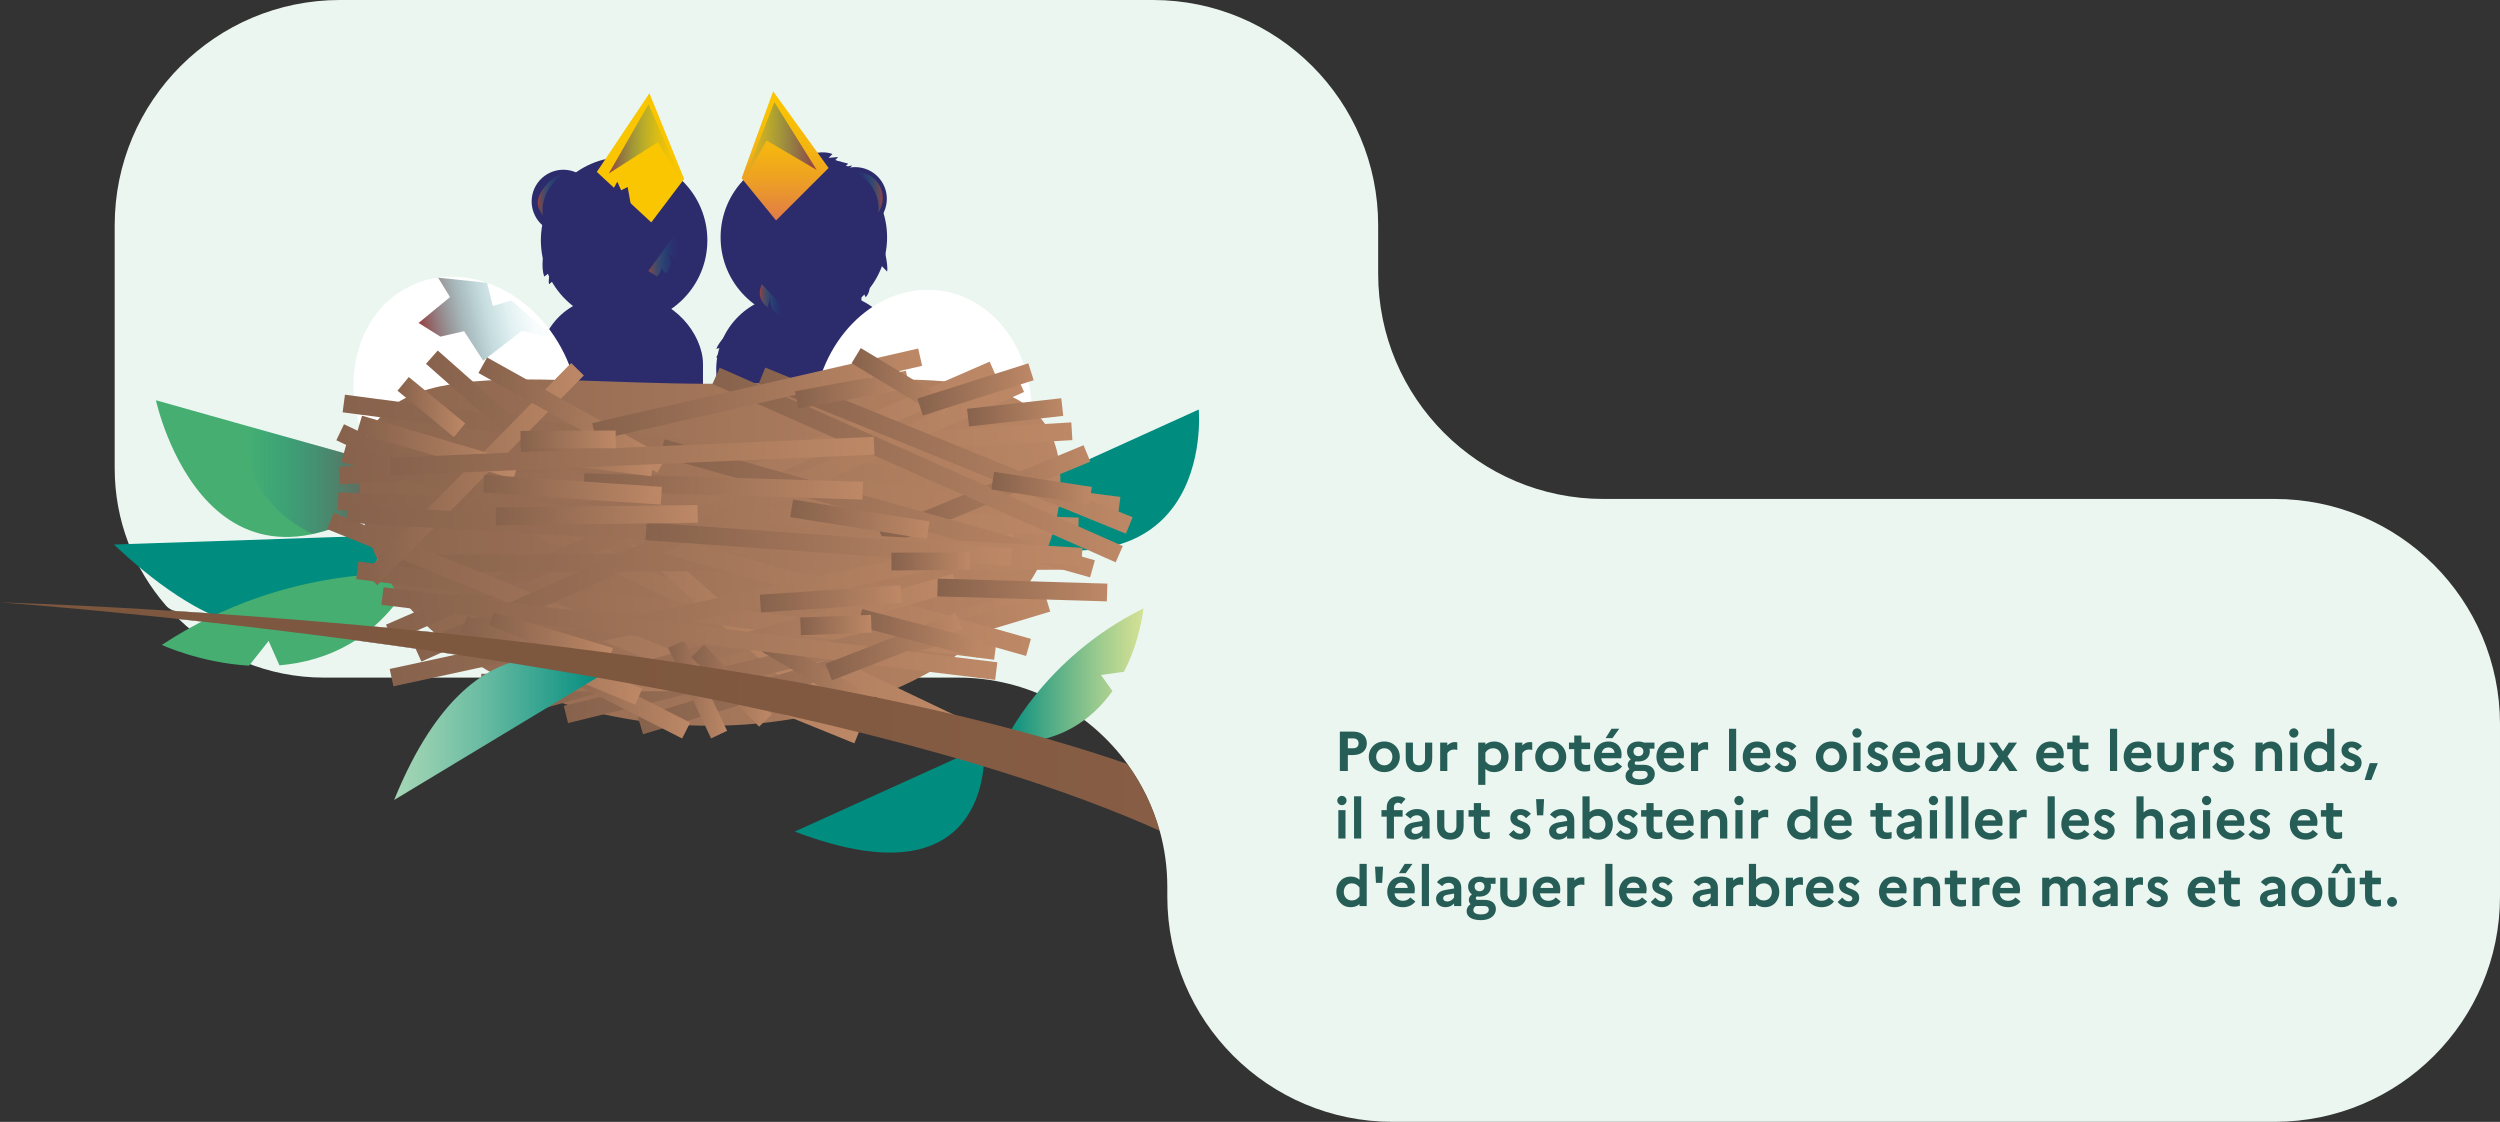 <?xml version="1.0" encoding="UTF-8"?>
<svg id="c" data-name="Calque 2" xmlns="http://www.w3.org/2000/svg" xmlns:xlink="http://www.w3.org/1999/xlink" viewBox="0 0 1553.256 697">
  <rect x="0" y="0" width="1553.256" height="697" fill="#333333" stroke="none"/>
  <defs>
    <linearGradient id="d" data-name="Dégradé sans nom 149" x1="525.221" y1="148.752" x2="569.243" y2="148.752" gradientTransform="translate(-141.495 -78.537) rotate(1.761)" gradientUnits="userSpaceOnUse">
      <stop offset="0" stop-color="#973e40"/>
      <stop offset=".148" stop-color="#705256" stop-opacity=".748"/>
      <stop offset=".333" stop-color="#48686e" stop-opacity=".481"/>
      <stop offset=".514" stop-color="#287981" stop-opacity=".271"/>
      <stop offset=".688" stop-color="#12868f" stop-opacity=".121"/>
      <stop offset=".854" stop-color="#048d97" stop-opacity=".031"/>
      <stop offset="1" stop-color="#00909a" stop-opacity="0"/>
    </linearGradient>
    <linearGradient id="e" data-name="Dégradé sans nom 149" x1="334.043" y1="121.116" x2="351.186" y2="121.116" gradientTransform="matrix(1,0,0,1,0,0)" xlink:href="#d"/>
    <linearGradient id="f" data-name="Dégradé sans nom 362" x1="487.783" y1="136.953" x2="487.783" y2="56.722" gradientUnits="userSpaceOnUse">
      <stop offset="0" stop-color="#e17a4a"/>
      <stop offset=".063" stop-color="#e38241"/>
      <stop offset=".302" stop-color="#ed9f25"/>
      <stop offset=".54" stop-color="#f4b411"/>
      <stop offset=".774" stop-color="#f8c005"/>
      <stop offset="1" stop-color="#fac501"/>
    </linearGradient>
    <linearGradient id="g" data-name="Dégradé sans nom 361" x1="5059.696" y1="-74.673" x2="5103.719" y2="-74.673" gradientTransform="translate(5559.163 -182.699) rotate(176.132) scale(1 -1)" gradientUnits="userSpaceOnUse">
      <stop offset="0" stop-color="#973e40"/>
      <stop offset=".163" stop-color="#7a4d51" stop-opacity=".809"/>
      <stop offset=".561" stop-color="#387178" stop-opacity=".375"/>
      <stop offset=".851" stop-color="#0f8790" stop-opacity=".104"/>
      <stop offset="1" stop-color="#00909a" stop-opacity="0"/>
    </linearGradient>
    <linearGradient id="h" data-name="Dégradé sans nom 149" x1="4877.051" y1="38.86" x2="4893.91" y2="38.86" gradientTransform="translate(5420.652 -99.011) rotate(177.892) scale(1 -1)" xlink:href="#d"/>
    <linearGradient id="i" data-name="Dégradé sans nom 149" x1="-737.659" y1="-404.586" x2="-656.737" y2="-404.586" gradientTransform="translate(1070.158 434.005) rotate(-12.885)" xlink:href="#d"/>
    <linearGradient id="j" data-name="Dégradé sans nom 355" x1="153.165" y1="298.196" x2="261.467" y2="298.196" gradientUnits="userSpaceOnUse">
      <stop offset="0" stop-color="#00909a" stop-opacity="0"/>
      <stop offset=".168" stop-color="#1d7f88" stop-opacity=".197"/>
      <stop offset=".564" stop-color="#5e5c61" stop-opacity=".628"/>
      <stop offset=".852" stop-color="#874649" stop-opacity=".897"/>
      <stop offset="1" stop-color="#973e40"/>
    </linearGradient>
    <linearGradient id="k" data-name="Dégradé sans nom 901" x1="185.773" y1="343.332" x2="693.715" y2="343.332" gradientUnits="userSpaceOnUse">
      <stop offset="0" stop-color="#87624c"/>
      <stop offset="1" stop-color="#bd8866"/>
    </linearGradient>
    <linearGradient id="l" data-name="Dégradé sans nom 901" x1="212.87" y1="282.467" x2="696.106" y2="282.467" gradientTransform="translate(675.116 -205.048) rotate(82.488)" xlink:href="#k"/>
    <linearGradient id="m" data-name="Dégradé sans nom 901" x1="210.694" y1="281.708" x2="666.269" y2="281.708" gradientTransform="translate(17.826 -25.984) rotate(3.465)" xlink:href="#k"/>
    <linearGradient id="n" data-name="Dégradé sans nom 901" x1="208.969" y1="359.731" x2="596.611" y2="359.731" gradientTransform="translate(554.39 -158.597) rotate(64.535)" xlink:href="#k"/>
    <linearGradient id="o" data-name="Dégradé sans nom 901" x1="264.668" y1="329.452" x2="515.24" y2="329.452" gradientTransform="translate(378.468 -180.911) rotate(48.518)" xlink:href="#k"/>
    <linearGradient id="p" data-name="Dégradé sans nom 901" x1="239.82" y1="311.45" x2="619.299" y2="311.45" gradientTransform="translate(160.169 -145.661) rotate(23.544)" xlink:href="#k"/>
    <linearGradient id="q" data-name="Dégradé sans nom 901" x1="235.794" y1="349.315" x2="671.282" y2="349.315" gradientTransform="translate(1.482 -1.916) rotate(.242)" xlink:href="#k"/>
    <linearGradient id="r" data-name="Dégradé sans nom 901" x1="221.293" y1="379.388" x2="619.039" y2="379.388" gradientTransform="translate(743.878 -85.031) rotate(82.797)" xlink:href="#k"/>
    <linearGradient id="s" data-name="Dégradé sans nom 901" x1="203.316" y1="390.19" x2="534.953" y2="390.19" gradientTransform="translate(591.674 -98.67) rotate(67.888)" xlink:href="#k"/>
    <linearGradient id="t" data-name="Dégradé sans nom 901" x1="350.293" y1="407.88" x2="647.833" y2="407.88" gradientTransform="translate(110.99 -106.736) rotate(13.721)" xlink:href="#k"/>
    <linearGradient id="u" data-name="Dégradé sans nom 901" x1="396.347" y1="412.799" x2="652.498" y2="412.799" gradientTransform="translate(141.347 -133.713) rotate(16.764)" xlink:href="#k"/>
    <linearGradient id="v" data-name="Dégradé sans nom 901" x1="209.901" y1="319.277" x2="670.194" y2="319.277" gradientTransform="translate(744.171 -131.376) rotate(88.051)" xlink:href="#k"/>
    <linearGradient id="w" data-name="Dégradé sans nom 901" x1="212.088" y1="341.976" x2="640.514" y2="341.976" gradientTransform="translate(639.113 -161.404) rotate(74.181)" xlink:href="#k"/>
    <linearGradient id="x" data-name="Dégradé sans nom 901" x1="242.107" y1="379.075" x2="631.725" y2="379.075" gradientTransform="translate(90.142 -83.895) rotate(12.221)" xlink:href="#k"/>
    <linearGradient id="y" data-name="Dégradé sans nom 901" x1="321.606" y1="400.209" x2="595.119" y2="400.209" gradientTransform="translate(126.562 -109.862) rotate(15.831)" xlink:href="#k"/>
    <linearGradient id="z" data-name="Dégradé sans nom 901" x1="226.509" y1="294.577" x2="362.732" y2="294.577" gradientTransform="translate(297.722 -122.037) rotate(45.431)" xlink:href="#k"/>
    <linearGradient id="aa" data-name="Dégradé sans nom 901" x1="257.303" y1="322.251" x2="636.254" y2="322.251" gradientTransform="translate(170.535 -154.347) rotate(24.101)" xlink:href="#k"/>
    <linearGradient id="ab" data-name="Dégradé sans nom 901" x1="546.108" y1="308.006" x2="677.437" y2="308.006" gradientTransform="translate(164.258 -210.515) rotate(22.48)" xlink:href="#k"/>
    <linearGradient id="ac" data-name="Dégradé sans nom 901" x1="471.309" y1="279.985" x2="703.694" y2="279.985" gradientTransform="translate(625.118 -369.734) rotate(67.832)" xlink:href="#k"/>
    <linearGradient id="ad" data-name="Dégradé sans nom 901" x1="442.667" y1="288.908" x2="697.618" y2="288.908" gradientTransform="translate(603.65 -349.377) rotate(66.132)" xlink:href="#k"/>
    <linearGradient id="ae" data-name="Dégradé sans nom 901" x1="409.907" y1="315.834" x2="680.25" y2="315.834" gradientTransform="translate(701.654 -294.368) rotate(74.302)" xlink:href="#k"/>
    <linearGradient id="af" data-name="Dégradé sans nom 901" x1="298.992" y1="424.003" x2="454.499" y2="424.003" gradientTransform="translate(.875 -.776) rotate(.118)" xlink:href="#k"/>
    <linearGradient id="ag" data-name="Dégradé sans nom 901" x1="345.566" y1="434.021" x2="428.801" y2="434.021" gradientTransform="translate(598.683 -107.784) rotate(63.059)" xlink:href="#k"/>
    <linearGradient id="ah" data-name="Dégradé sans nom 901" x1="415.181" y1="428.308" x2="451.764" y2="428.308" gradientTransform="translate(225 -144.305) rotate(25.338)" xlink:href="#k"/>
    <linearGradient id="ai" data-name="Dégradé sans nom 901" x1="429.522" y1="426.038" x2="479.532" y2="426.038" gradientTransform="translate(426.373 -196.305) rotate(44.263)" xlink:href="#k"/>
    <linearGradient id="aj" data-name="Dégradé sans nom 901" x1="473.413" y1="420.167" x2="546.941" y2="420.167" gradientTransform="translate(613.996 -232.552) rotate(59.564)" xlink:href="#k"/>
    <linearGradient id="ak" data-name="Dégradé sans nom 901" x1="236.97" y1="393.634" x2="619.644" y2="393.634" gradientTransform="translate(767.02 -79.301) rotate(83.026)" xlink:href="#k"/>
    <linearGradient id="al" data-name="Dégradé sans nom 901" x1="246.974" y1="252.904" x2="289.042" y2="252.904" gradientTransform="translate(293.312 -114.722) rotate(50.598)" xlink:href="#k"/>
    <linearGradient id="am" data-name="Dégradé sans nom 901" x1="297.256" y1="257.913" x2="413.774" y2="257.913" gradientTransform="translate(407.591 -178.204) rotate(60.85)" xlink:href="#k"/>
    <linearGradient id="an" data-name="Dégradé sans nom 901" x1="367.904" y1="245.077" x2="572.929" y2="245.077" gradientTransform="translate(66.491 -98.723) rotate(12.884)" xlink:href="#k"/>
    <linearGradient id="ao" data-name="Dégradé sans nom 901" x1="493.988" y1="242.14" x2="564.875" y2="242.14" gradientTransform="translate(52.937 -92.348) rotate(10.491)" xlink:href="#k"/>
    <linearGradient id="ap" data-name="Dégradé sans nom 901" x1="529.086" y1="237.876" x2="590.828" y2="237.876" gradientTransform="translate(474.357 -364.461) rotate(58.895)" xlink:href="#k"/>
    <linearGradient id="aq" data-name="Dégradé sans nom 901" x1="570.026" y1="241.946" x2="642.248" y2="241.946" gradientTransform="translate(101.881 -172.379) rotate(17.649)" xlink:href="#k"/>
    <linearGradient id="ar" data-name="Dégradé sans nom 901" x1="600.825" y1="256.191" x2="660.602" y2="256.191" gradientTransform="translate(32.515 -68.758) rotate(6.405)" xlink:href="#k"/>
    <linearGradient id="as" data-name="Dégradé sans nom 901" x1="615.939" y1="303.31" x2="678.363" y2="303.31" gradientTransform="translate(847.991 -382.594) rotate(81.209)" xlink:href="#k"/>
    <linearGradient id="at" data-name="Dégradé sans nom 901" x1="215.716" y1="332.583" x2="672.517" y2="332.583" gradientTransform="translate(750.27 -130.15) rotate(86.661)" xlink:href="#k"/>
    <linearGradient id="au" data-name="Dégradé sans nom 901" x1="221.795" y1="277.95" x2="322.172" y2="277.95" gradientTransform="translate(461.246 -61.772) rotate(73.501)" xlink:href="#k"/>
    <linearGradient id="av" data-name="Dégradé sans nom 901" x1="362.703" y1="302.214" x2="536.176" y2="302.214" gradientTransform="translate(737.702 -156.299) rotate(88.239)" xlink:href="#k"/>
    <linearGradient id="aw" data-name="Dégradé sans nom 901" x1="401.017" y1="338.147" x2="628.756" y2="338.147" gradientTransform="translate(815.726 -199.391) rotate(85.94)" xlink:href="#k"/>
    <linearGradient id="ax" data-name="Dégradé sans nom 901" x1="490.989" y1="322.642" x2="577.581" y2="322.642" gradientTransform="translate(768.172 -256.024) rotate(80.881)" xlink:href="#k"/>
    <linearGradient id="ay" data-name="Dégradé sans nom 901" x1="308.014" y1="320.06" x2="433.542" y2="320.06" gradientTransform="translate(4.022 -4.601) rotate(.715)" xlink:href="#k"/>
    <linearGradient id="az" data-name="Dégradé sans nom 901" x1="300.195" y1="304.25" x2="411.244" y2="304.25" gradientTransform="translate(635.089 -71.325) rotate(86.103)" xlink:href="#k"/>
    <linearGradient id="ba" data-name="Dégradé sans nom 901" x1="323.035" y1="285.229" x2="406.154" y2="285.229" gradientTransform="translate(601.086 -112.711) rotate(82.686)" xlink:href="#k"/>
    <linearGradient id="bb" data-name="Dégradé sans nom 901" x1="242.386" y1="283.438" x2="543.338" y2="283.438" gradientTransform="translate(12.606 -16.701) rotate(2.475)" xlink:href="#k"/>
    <linearGradient id="bc" data-name="Dégradé sans nom 901" x1="323.398" y1="273.116" x2="382.55" y2="273.116" gradientTransform="translate(1.278 -1.644) rotate(.267)" xlink:href="#k"/>
    <linearGradient id="bd" data-name="Dégradé sans nom 901" x1="303.498" y1="396.756" x2="380.739" y2="396.756" gradientTransform="translate(623.701 -45.027) rotate(73.283)" xlink:href="#k"/>
    <linearGradient id="be" data-name="Dégradé sans nom 901" x1="286.247" y1="410.333" x2="399.009" y2="410.333" gradientTransform="translate(590.516 -63.29) rotate(67.489)" xlink:href="#k"/>
    <linearGradient id="bf" data-name="Dégradé sans nom 901" x1="512.879" y1="401.774" x2="597.812" y2="401.774" gradientTransform="translate(184.301 -174.557) rotate(21.342)" xlink:href="#k"/>
    <linearGradient id="bg" data-name="Dégradé sans nom 901" x1="532.892" y1="393.51" x2="610.346" y2="393.51" gradientTransform="translate(808.112 -258.924) rotate(75.38)" xlink:href="#k"/>
    <linearGradient id="bh" data-name="Dégradé sans nom 901" x1="582.322" y1="366.564" x2="688.014" y2="366.564" gradientTransform="translate(982.856 -279.13) rotate(88.311)" xlink:href="#k"/>
    <linearGradient id="bi" data-name="Dégradé sans nom 901" x1="553.828" y1="348.787" x2="602.721" y2="348.787" gradientTransform="translate(1.519 -2.507) rotate(.249)" xlink:href="#k"/>
    <linearGradient id="bj" data-name="Dégradé sans nom 901" x1="472.076" y1="372.031" x2="560.332" y2="372.031" gradientTransform="translate(26.465 -34.207) rotate(3.895)" xlink:href="#k"/>
    <linearGradient id="bk" data-name="Dégradé sans nom 901" x1="497.171" y1="388.338" x2="541.531" y2="388.338" gradientTransform="translate(14.591 -18.786) rotate(2.102)" xlink:href="#k"/>
    <linearGradient id="bl" data-name="Dégradé sans nom 149" x1="402.79" y1="159.643" x2="421.451" y2="159.643" gradientTransform="matrix(1,0,0,1,0,0)" xlink:href="#d"/>
    <linearGradient id="bm" data-name="Dégradé sans nom 149" x1="472.02" y1="186.905" x2="486.133" y2="186.905" gradientTransform="matrix(1,0,0,1,0,0)" xlink:href="#d"/>
    <linearGradient id="bn" data-name="Dégradé sans nom 27" x1="623.71" y1="419.939" x2="710.43" y2="419.939" gradientUnits="userSpaceOnUse">
      <stop offset="0" stop-color="#008c7f"/>
      <stop offset=".368" stop-color="#58af87"/>
      <stop offset=".67" stop-color="#9aca8e"/>
      <stop offset=".888" stop-color="#c3da92"/>
      <stop offset="1" stop-color="#d3e194"/>
    </linearGradient>
    <linearGradient id="bo" data-name="Dégradé sans nom 29" x1="373.841" y1="452.802" x2="244.893" y2="452.802" gradientUnits="userSpaceOnUse">
      <stop offset="0" stop-color="#008c7f"/>
      <stop offset=".228" stop-color="#2b9f8d"/>
      <stop offset=".595" stop-color="#6cbda3"/>
      <stop offset=".862" stop-color="#95cfb0"/>
      <stop offset="1" stop-color="#a5d7b6"/>
    </linearGradient>
    <linearGradient id="bp" data-name="Dégradé sans nom 34" x1="-206.336" y1="445.203" x2="1309.789" y2="445.203" gradientUnits="userSpaceOnUse">
      <stop offset="0" stop-color="#7c563e"/>
      <stop offset=".388" stop-color="#7e573f"/>
      <stop offset=".59" stop-color="#865d44"/>
      <stop offset=".75" stop-color="#93684c"/>
      <stop offset=".886" stop-color="#a67658"/>
      <stop offset="1" stop-color="#bd8866"/>
    </linearGradient>
  </defs>
  <g>
    <g>
      <path d="m641.742,456.501c16.158,4.483,32.251,9.335,48.255,14.624,3.505,1.164,7.005,2.353,10.502,3.56-23.629-32.529-61.962-53.684-105.242-53.684h-116.139c38.137,6.579,76.159,14.122,113.98,23.047,16.26,3.871,32.481,7.997,48.645,12.454Z" fill="none"/>
      <path d="m111.058,384.609c23.377,22.53,55.167,36.391,90.198,36.391h169.909c-57.553-10.166-115.444-18.768-173.502-26.212-28.825-3.693-57.698-7.071-86.605-10.179Z" fill="#ecf6f0"/>
      <path d="m784.256,510.278c-27.213-14.466-55.34-25.784-83.758-35.593,8.978,12.359,15.832,26.358,20.026,41.467,16.182,7.28,31.929,15.218,46.936,24.058l16.795-29.932Z" fill="#ecf6f0"/>
      <path d="m1413.256,310h-417c-77.32,0-140-62.68-140-140v-30C856.256,62.68,793.576,0,716.256,0H211.256C133.936,0,71.256,62.68,71.256,140v151c0,32.645,12.039,62.474,31.912,85.304,1.756,2.017,4.247,3.245,6.916,3.415,29.51,1.879,59.007,4.045,88.485,6.536,66.113,5.591,132.146,12.671,197.98,21.882,27.284,3.842,54.539,8.038,81.737,12.719.553.095,1.113.143,1.675.143h115.296c43.28,0,81.614,21.156,105.242,53.684,8.978,12.359,15.832,26.358,20.026,41.467,3.079,11.091,4.731,22.776,4.731,34.848v6c0,77.32,62.68,140,140,140h548c77.32,0,140-62.68,140-140v-107c0-77.32-62.68-140-140-140Z" fill="#ebf6f0"/>
      <path d="m396.549,408.137c-65.835-9.211-131.867-16.291-197.98-21.882-30.835-2.605-61.691-4.856-92.561-6.794,1.637,1.761,3.319,3.479,5.05,5.147,28.907,3.108,57.78,6.486,86.605,10.179,58.058,7.444,115.949,16.046,173.502,26.212h107.952c-27.474-4.739-55.006-8.981-82.568-12.863Z" fill="#ecf6f0"/>
    </g>
    <path d="m70.76,338.308l170.286-5.725s-39.954,128.768-170.286,5.725Z" fill="#008c7f"/>
    <path d="m589.632,324.835l155.158-70.399s12.317,134.26-155.158,70.399Z" fill="#008c7f"/>
    <path d="m100.548,400.685s23.733,11.103,54.18,12.892l12.162-15.346,6.723,15.138c29.604-2.502,61.971-16.142,84.194-56.453,0,0-78.63-8.07-157.259,43.768Z" fill="#46ae71"/>
    <path d="m503.868,95.725s7.627-2.428,13.347,0l-2.414,2.335,5.955-.477-1.868,1.932,8.133,2.179-2.452,2.137,4.861-1.047-3.499,4.066-22.064-11.125Z" fill="#2c2c6d"/>
    <g>
      <rect x="335.084" y="184.715" width="101.686" height="235.453" rx="41.478" ry="41.478" fill="#2c2c6d"/>
      <circle cx="387.759" cy="149.306" r="51.723" fill="#2c2c6d"/>
      <polygon points="370.811 106.802 403.486 57.938 425.047 111.18 404.628 138.181 370.811 106.802" fill="#fac501"/>
      <path d="m402.959,64.742l-24.713,43.035,30.458-19.468s13.498,22.312,13.521,21.566-19.266-45.133-19.266-45.133Z" fill="url(#d)"/>
      <path d="m361.541,132.965c-5.438,9.419-11.964,14.685-21.383,9.247-9.419-5.438-12.646-17.482-7.208-26.901,5.438-9.419,17.482-12.646,26.901-7.208,9.419,5.438,7.128,15.443,1.69,24.862Z" fill="#2c2c6d"/>
      <path d="m340.527,118.169c2.691-4.661,6.536-8.085,10.658-9.966-5.823-.208-12.034,5.924-15.151,11.321-3.318,5.747-2.251,9.469,1.42,14.509-.902-4.904.047-10.625,3.072-15.865Z" fill="url(#e)"/>
    </g>
    <g>
      <rect x="446.212" y="182.714" width="118.56" height="159.38" rx="46.38" ry="46.38" transform="translate(1020.292 506.041) rotate(177.892)" fill="#2c2c6d"/>
      <circle cx="499.428" cy="147.45" r="51.723" fill="#2c2c6d"/>
      <polygon points="514.802 104.351 480.352 56.722 460.764 110.721 482.161 136.953 514.802 104.351" fill="url(#f)"/>
      <path d="m481.129,63.502l26.279,42.097-31.154-18.335s-12.668,22.794-12.718,22.049,17.593-45.811,17.593-45.811Z" fill="url(#g)"/>
      <path d="m520.059,131.752c5.781,9.213,12.496,14.236,21.708,8.455s11.995-17.935,6.214-27.148c-5.781-9.213-17.935-11.995-27.148-6.214-9.213,5.781-6.555,15.695-.774,24.907Z" fill="#2c2c6d"/>
      <path d="m542.024,116.46c-2.861-4.559-6.829-7.839-11.018-9.567,5.811-.422,11.657,2.293,14.97,7.573,3.527,5.621,3.185,12.564-.299,17.735.721-4.934-.438-10.616-3.653-15.741Z" fill="url(#h)"/>
    </g>
    <ellipse cx="289.758" cy="249.301" rx="67.602" ry="79.614" transform="translate(-80.669 154.991) rotate(-26.424)" fill="#fff"/>
    <polygon points="272.191 172.505 279.581 184.59 260.066 200.648 273.604 209.146 288.348 205.773 300.211 224.091 324.228 205.536 345.321 210.453 317.752 186.728 306.203 190.094 302.589 175.704 272.191 172.505" fill="url(#i)"/>
    <path d="m261.467,295.057l-164.58-46.378s33.224,154.861,164.58,46.378" fill="#46ae71"/>
    <path d="m261.467,294.94l-107.331-30.245c-5.309,26.178,11.601,53.596,40.108,67.002,18.869-4.035,41.104-15.186,67.223-36.757Z" fill="url(#j)"/>
    <ellipse cx="572.992" cy="259.37" rx="79.614" ry="67.602" transform="translate(226.088 784.013) rotate(-80.881)" fill="#fff"/>
    <path d="m658.843,299.725c0,83.494-97.486,151.179-217.741,151.179s-217.741-67.685-217.741-151.179,97.486-61.289,217.741-61.289,217.741-22.205,217.741,61.289Z" fill="url(#k)"/>
    <rect x="448.973" y="39.484" width="11.031" height="485.965" transform="translate(115.03 696.128) rotate(-82.488)" fill="url(#l)"/>
    <rect x="210.611" y="276.191" width="455.741" height="11.033" transform="translate(-16.223 27.014) rotate(-3.465)" fill="url(#m)"/>
    <rect x="397.275" y="147.68" width="11.032" height="424.102" transform="translate(-95.176 568.72) rotate(-64.535)" fill="url(#n)"/>
    <rect x="384.438" y="167.095" width="11.032" height="324.715" transform="translate(-115.159 403.367) rotate(-48.518)" fill="url(#o)"/>
    <rect x="224.993" y="305.934" width="409.131" height="11.032" transform="translate(-88.65 197.515) rotate(-23.544)" fill="url(#p)"/>
    <rect x="235.815" y="343.799" width="435.445" height="11.032" transform="translate(-1.474 1.922) rotate(-.242)" fill="url(#q)"/>
    <rect x="414.65" y="179.631" width="11.033" height="399.515" transform="translate(-8.91 748.67) rotate(-82.797)" fill="url(#r)"/>
    <rect x="363.618" y="213.449" width="11.032" height="353.483" transform="translate(-131.307 585.296) rotate(-67.888)" fill="url(#s)"/>
    <rect x="347.269" y="402.364" width="303.587" height="11.032" transform="translate(-82.505 130.016) rotate(-13.721)" fill="url(#t)"/>
    <rect x="392.322" y="407.283" width="264.2" height="11.032" transform="translate(-96.774 168.798) rotate(-16.764)" fill="url(#u)"/>
    <rect x="434.532" y="89.186" width="11.031" height="460.184" transform="translate(105.986 748.209) rotate(-88.051)" fill="url(#v)"/>
    <rect x="420.786" y="120.893" width="11.031" height="442.166" transform="translate(-18.935 658.907) rotate(-74.181)" fill="url(#w)"/>
    <rect x="238.782" y="373.559" width="396.267" height="11.033" transform="translate(-70.341 101.075) rotate(-12.221)" fill="url(#x)"/>
    <rect x="317.778" y="394.693" width="281.168" height="11.031" transform="translate(-91.792 140.221) rotate(-15.831)" fill="url(#y)"/>
    <rect x="203.164" y="289.061" width="182.913" height="11.033" transform="translate(-121.993 297.74) rotate(-45.431)" fill="url(#z)"/>
    <rect x="241.677" y="316.735" width="410.202" height="11.032" transform="translate(-92.643 210.529) rotate(-24.101)" fill="url(#aa)"/>
    <rect x="542.991" y="302.49" width="137.563" height="11.032" transform="translate(-71.283 257.325) rotate(-22.48)" fill="url(#ab)"/>
    <rect x="581.986" y="156.767" width="11.032" height="246.438" transform="translate(106.538 718.419) rotate(-67.832)" fill="url(#ac)"/>
    <rect x="564.626" y="151.953" width="11.033" height="273.91" transform="translate(75.247 693.394) rotate(-66.132)" fill="url(#ad)"/>
    <rect x="539.563" y="176.976" width="11.032" height="277.716" transform="translate(93.546 755.129) rotate(-74.302)" fill="url(#ae)"/>
    <rect x="299.003" y="418.487" width="155.485" height="11.032" transform="translate(-.873 .778) rotate(-.118)" fill="url(#af)"/>
    <rect x="381.667" y="390.141" width="11.032" height="87.761" transform="translate(-175.156 582.545) rotate(-63.059)" fill="url(#ag)"/>
    <rect x="427.956" y="397.217" width="11.032" height="62.181" transform="translate(-141.598 226.713) rotate(-25.338)" fill="url(#ah)"/>
    <rect x="449.011" y="395.872" width="11.032" height="60.332" transform="translate(-168.334 438.17) rotate(-44.263)" fill="url(#ai)"/>
    <rect x="504.661" y="380.768" width="11.032" height="78.799" transform="translate(-110.534 647.189) rotate(-59.564)" fill="url(#aj)"/>
    <rect x="422.79" y="201.546" width="11.032" height="384.176" transform="translate(-14.422 770.974) rotate(-83.026)" fill="url(#ak)"/>
    <rect x="262.492" y="230.214" width="11.032" height="45.379" transform="translate(-97.534 299.466) rotate(-50.598)" fill="url(#al)"/>
    <rect x="349.999" y="194.282" width="11.032" height="127.262" transform="translate(-42.904 442.771) rotate(-60.85)" fill="url(#am)"/>
    <rect x="366.518" y="239.561" width="207.796" height="11.032" transform="translate(-42.804 111.064) rotate(-12.884)" fill="url(#an)"/>
    <rect x="494.407" y="236.624" width="70.05" height="11.032" transform="translate(-35.238 100.443) rotate(-10.491)" fill="url(#ao)"/>
    <rect x="554.441" y="205.149" width="11.033" height="65.453" transform="translate(67.006 594.438) rotate(-58.895)" fill="url(#ap)"/>
    <rect x="569.997" y="236.43" width="72.28" height="11.032" transform="translate(-44.824 195.154) rotate(-17.649)" fill="url(#aq)"/>
    <rect x="601.256" y="250.675" width="58.914" height="11.031" transform="translate(-24.642 71.956) rotate(-6.405)" fill="url(#ar)"/>
    <rect x="641.635" y="272.58" width="11.032" height="61.46" transform="translate(248.497 896.502) rotate(-81.209)" fill="url(#as)"/>
    <rect x="438.601" y="104.115" width="11.032" height="456.935" transform="translate(86.234 756.576) rotate(-86.661)" fill="url(#at)"/>
    <rect x="266.468" y="227.239" width="11.032" height="101.421" transform="translate(-71.765 459.797) rotate(-73.501)" fill="url(#au)"/>
    <rect x="443.923" y="215.607" width="11.032" height="173.215" transform="translate(133.559 742.156) rotate(-88.239)" fill="url(#av)"/>
    <rect x="509.371" y="224.382" width="11.031" height="227.529" transform="translate(141.13 827.797) rotate(-85.94)" fill="url(#aw)"/>
    <rect x="528.768" y="279.677" width="11.032" height="85.93" transform="translate(131.043 799.04) rotate(-80.881)" fill="url(#ax)"/>
    <rect x="308.078" y="314.543" width="125.399" height="11.033" transform="translate(-3.965 4.651) rotate(-.715)" fill="url(#ay)"/>
    <rect x="350.204" y="248.972" width="11.031" height="110.556" transform="translate(27.997 638.468) rotate(-86.103)" fill="url(#az)"/>
    <rect x="359.078" y="244.037" width="11.033" height="82.385" transform="translate(35.269 610.544) rotate(-82.686)" fill="url(#ba)"/>
    <rect x="242.484" y="277.921" width="300.756" height="11.033" transform="translate(-11.873 17.229) rotate(-2.475)" fill="url(#bb)"/>
    <rect x="323.424" y="267.6" width="59.101" height="11.032" transform="translate(-1.27 1.65) rotate(-.267)" fill="url(#bc)"/>
    <rect x="336.603" y="358.089" width="11.031" height="77.336" transform="translate(-136.277 610.294) rotate(-73.283)" fill="url(#bd)"/>
    <rect x="337.112" y="351.588" width="11.032" height="117.49" transform="translate(-167.619 569.753) rotate(-67.489)" fill="url(#be)"/>
    <rect x="511.907" y="396.258" width="86.877" height="11.032" transform="translate(-108.136 229.66) rotate(-21.342)" fill="url(#bf)"/>
    <rect x="566.103" y="354.926" width="11.032" height="77.168" transform="translate(46.573 847.3) rotate(-75.38)" fill="url(#bg)"/>
    <rect x="629.652" y="313.858" width="11.032" height="105.412" transform="translate(250.046 990.655) rotate(-88.311)" fill="url(#bh)"/>
    <rect x="553.851" y="343.271" width="48.846" height="11.032" transform="translate(-1.508 2.513) rotate(-.249)" fill="url(#bi)"/>
    <rect x="472.35" y="366.516" width="87.709" height="11.031" transform="translate(-24.08 35.925) rotate(-3.895)" fill="url(#bj)"/>
    <rect x="497.359" y="382.821" width="43.985" height="11.032" transform="translate(-13.893 19.308) rotate(-2.102)" fill="url(#bk)"/>
    <polygon points="379.881 119.525 383.535 112.885 385.927 118.2 389.954 116.205 392.862 132.201 379.881 119.525" fill="#2c2c6d"/>
    <path d="m358.452,192.833s-6.904,2.441-10.163,4.633h2.419l-3.586,2.59,5.665.598,5.665-7.82Z" fill="#2c2c6d"/>
    <path d="m338.156,155.127s-2.491,10.007,0,16.709l3.487-2.662s-1.195,5.678-.498,7.372l4.583-3.686-7.571-17.732Z" fill="#2c2c6d"/>
    <path d="m418.042,147.45s5.955,3.441,2.124,14.105l-6.39-4.692s6.825,4.692,0,13.224l-4.266-4.937s3.413,1.61-1.28,6.686l-5.44-3.455" fill="url(#bl)"/>
    <path d="m548.462,150.725s3.67,13.892,2.692,17.978l-6.075-6.265" fill="#2c2c6d"/>
    <path d="m539.734,176.545s2.036,3.371-1.816,8.17l-2.724-4.959v7.743s-4.016-1.48-4.187-2.783" fill="#2c2c6d"/>
    <path d="m463.536,199.175s-14.146,7.3-18.505,17.56l11.168-2.543s-9.534,3.541-11.168,7.899l4.408,1.634" fill="#2c2c6d"/>
    <path d="m473.36,176.545s-4.713,8.163,3.541,14.397l1.907-7.199s-2.199,8.849,6.664,13.52c0,0,1.488-4.59,0-7.587" fill="url(#bm)"/>
    <path d="m710.43,378.031s-1.81,19.27-12.063,39.33l-14.325,2.003,7.125,9.947c-12.671,17.917-33.47,33.427-67.458,32.496,0,0,24.283-53.096,86.72-83.775Z" fill="url(#bn)"/>
    <path d="m493.8,516.656l117.653-53.382s9.34,101.807-117.653,53.382Z" fill="#008c7f"/>
    <path d="m244.893,497.02l128.947-77.786s-75.785-53.09-128.947,77.786Z" fill="url(#bo)"/>
    <path d="m700.499,474.684c-3.497-1.207-6.997-2.395-10.502-3.56-16.004-5.29-32.096-10.141-48.255-14.624-16.164-4.457-32.385-8.583-48.645-12.454-37.821-8.925-75.843-16.468-113.98-23.047-27.474-4.739-55.006-8.981-82.568-12.863-65.835-9.211-131.867-16.291-197.98-21.882-30.835-2.605-61.691-4.856-92.561-6.794-2.225-.14-4.449-.291-6.673-.428-33.097-2.003-66.208-3.723-99.334-4.779,33.047,2.484,66.033,5.629,98.98,9.055,4.027.422,8.052.866,12.078,1.299,28.907,3.108,57.78,6.486,86.605,10.179,58.058,7.444,115.949,16.046,173.502,26.212,7.551,1.334,15.097,2.688,22.636,4.077,64.971,12.025,129.562,26.039,192.824,43.885,15.802,4.49,31.514,9.219,47.097,14.248,15.573,5.054,31.002,10.445,46.23,16.218,13.711,5.214,27.288,10.748,40.573,16.725-4.194-15.109-11.049-29.108-20.026-41.467Z" fill="url(#bp)"/>
  </g>
  <g>
    <path d="m832.459,454.532h8.08c5.387,0,8.675,2.763,8.675,7.311,0,4.512-3.288,7.274-8.675,7.274h-3.113v9.899h-4.967v-24.484Zm4.967,4.233v6.121h3.323c2.099,0,3.358-1.119,3.358-3.113,0-1.854-1.259-3.007-3.358-3.007h-3.323Z" fill="#265e57"/>
    <path d="m869.707,470.202c0,5.282-3.918,9.514-9.654,9.514s-9.654-4.232-9.654-9.514,3.917-9.514,9.654-9.514,9.654,4.233,9.654,9.514Zm-4.617,0c0-3.078-2.133-5.316-4.967-5.316-2.938,0-5.107,2.239-5.107,5.316s2.169,5.316,5.107,5.316c2.833,0,4.967-2.273,4.967-5.316Z" fill="#265e57"/>
    <path d="m885.373,461.387h4.477v9.793c0,5.282-3.078,8.535-8.255,8.535s-8.219-3.253-8.219-8.535v-9.793h4.477v10.004c0,2.553,1.329,4.127,3.777,4.127,2.413,0,3.742-1.574,3.742-4.127v-10.004Z" fill="#265e57"/>
    <path d="m894.779,461.387h4.442v1.749c1.154-1.189,2.658-2.099,4.652-2.099.595,0,1.119.106,1.539.245v4.652c-.56-.14-1.154-.245-1.959-.245-2.168,0-3.567,1.189-4.232,2.274v11.053h-4.442v-17.629Z" fill="#265e57"/>
    <path d="m918.419,461.387h4.442v1.26c1.399-1.26,3.183-1.959,5.491-1.959,5.596,0,8.954,4.373,8.954,9.514s-3.358,9.514-8.954,9.514c-2.308,0-4.093-.7-5.491-1.959v9.864h-4.442v-26.233Zm9.304,14.131c3.008,0,4.967-2.239,4.967-5.316s-1.959-5.316-4.967-5.316c-2.064,0-3.638.91-4.827,2.659l-.035-.035v5.387l.035-.035c1.189,1.749,2.763,2.658,4.827,2.658Z" fill="#265e57"/>
    <path d="m941.36,461.387h4.442v1.749c1.154-1.189,2.658-2.099,4.651-2.099.595,0,1.12.106,1.539.245v4.652c-.56-.14-1.154-.245-1.959-.245-2.168,0-3.567,1.189-4.232,2.274v11.053h-4.442v-17.629Z" fill="#265e57"/>
    <path d="m973.117,470.202c0,5.282-3.917,9.514-9.654,9.514s-9.653-4.232-9.653-9.514,3.917-9.514,9.653-9.514,9.654,4.233,9.654,9.514Zm-4.617,0c0-3.078-2.134-5.316-4.967-5.316-2.938,0-5.107,2.239-5.107,5.316s2.169,5.316,5.107,5.316c2.833,0,4.967-2.273,4.967-5.316Z" fill="#265e57"/>
    <path d="m978.08,465.445h-3.288v-4.058h3.288v-4.407h4.477v4.407h5.387v4.058h-5.387v7.135c0,1.959,1.049,2.729,2.798,2.729,1.224,0,2.028-.141,2.624-.385v3.882c-.875.385-1.924.56-3.394.56-4.407,0-6.506-2.484-6.506-6.786v-7.135Z" fill="#265e57"/>
    <path d="m1000.114,479.716c-6.261,0-9.793-4.373-9.793-9.514,0-5.212,3.288-9.514,9.059-9.514,4.897,0,8.115,3.288,8.115,7.906,0,.979-.14,1.923-.279,2.518h-12.348c.28,2.903,2.309,4.617,5.317,4.617,1.923,0,3.497-.839,4.442-2.099l3.182,2.519c-1.643,2.203-4.372,3.567-7.695,3.567Zm-4.967-11.963h7.94c-.07-1.748-1.364-3.357-3.708-3.357-2.168,0-3.638,1.049-4.232,3.357Zm2.413-9.163l3.638-5.807h4.827l-4.198,5.807h-4.267Z" fill="#265e57"/>
    <path d="m1012.388,477.827c-.7-.735-1.085-1.679-1.085-2.588,0-1.399.594-2.518,1.924-3.498-1.539-1.154-2.379-2.903-2.379-4.862,0-3.428,2.659-6.191,7.065-6.191,1.364,0,2.554.245,3.568.7h6.435v3.777h-3.113c.175.56.245,1.12.245,1.714,0,3.463-2.588,6.261-7.136,6.261-.594,0-1.154-.035-1.679-.14-.385.35-.594.735-.594,1.119,0,.7.384,1.049,1.189,1.049h4.442c4.442,0,6.855,2.379,6.855,5.666,0,4.023-3.532,6.926-9.234,6.926-5.632,0-8.954-1.958-8.954-5.666,0-1.749.875-3.148,2.449-4.267Zm6.47,6.366c3.218,0,4.862-1.189,4.862-2.938,0-1.329-.805-2.274-2.938-2.274h-5.037c-1.049.595-1.609,1.364-1.609,2.484,0,1.679,1.609,2.728,4.722,2.728Zm2.168-17.314c0-1.748-1.189-2.868-3.043-2.868-1.924,0-3.078,1.154-3.078,2.868,0,1.749,1.154,2.904,3.078,2.904,1.854,0,3.043-1.155,3.043-2.904Z" fill="#265e57"/>
    <path d="m1038.898,479.716c-6.261,0-9.793-4.373-9.793-9.514,0-5.212,3.288-9.514,9.059-9.514,4.897,0,8.115,3.288,8.115,7.906,0,.979-.14,1.923-.279,2.518h-12.348c.28,2.903,2.309,4.617,5.317,4.617,1.923,0,3.497-.839,4.442-2.099l3.182,2.519c-1.643,2.203-4.372,3.567-7.695,3.567Zm-4.967-11.963h7.94c-.07-1.748-1.364-3.357-3.708-3.357-2.168,0-3.638,1.049-4.232,3.357Z" fill="#265e57"/>
    <path d="m1050.612,461.387h4.442v1.749c1.154-1.189,2.658-2.099,4.652-2.099.594,0,1.119.106,1.539.245v4.652c-.56-.14-1.154-.245-1.959-.245-2.168,0-3.567,1.189-4.232,2.274v11.053h-4.442v-17.629Z" fill="#265e57"/>
    <path d="m1074.252,452.783h4.442v26.233h-4.442v-26.233Z" fill="#265e57"/>
    <path d="m1092.543,479.716c-6.261,0-9.793-4.373-9.793-9.514,0-5.212,3.288-9.514,9.059-9.514,4.897,0,8.115,3.288,8.115,7.906,0,.979-.14,1.923-.279,2.518h-12.348c.28,2.903,2.309,4.617,5.317,4.617,1.923,0,3.497-.839,4.442-2.099l3.182,2.519c-1.643,2.203-4.372,3.567-7.695,3.567Zm-4.967-11.963h7.94c-.07-1.748-1.364-3.357-3.708-3.357-2.168,0-3.638,1.049-4.232,3.357Z" fill="#265e57"/>
    <path d="m1105.411,473.735c1.085,1.364,2.379,2.343,4.058,2.343,1.399,0,2.168-.769,2.168-1.818,0-3.079-8.219-1.784-8.219-8.15,0-3.113,2.624-5.422,6.261-5.422,2.728,0,5.177,1.295,6.47,3.009l-2.973,2.659c-.909-1.155-2.064-2.029-3.463-2.029-1.329,0-2.028.63-2.028,1.609,0,3.009,8.22,1.784,8.22,8.044-.07,3.708-3.044,5.737-6.367,5.737-3.147,0-5.386-1.26-7.064-3.253l2.937-2.728Z" fill="#265e57"/>
    <path d="m1147.484,470.202c0,5.282-3.917,9.514-9.654,9.514s-9.654-4.232-9.654-9.514,3.917-9.514,9.654-9.514,9.654,4.233,9.654,9.514Zm-4.617,0c0-3.078-2.134-5.316-4.968-5.316-2.938,0-5.106,2.239-5.106,5.316s2.168,5.316,5.106,5.316c2.834,0,4.968-2.273,4.968-5.316Z" fill="#265e57"/>
    <path d="m1150.872,455.407c0-1.574,1.33-2.903,2.904-2.903s2.868,1.329,2.868,2.903-1.295,2.903-2.868,2.903-2.904-1.329-2.904-2.903Zm.665,5.981h4.442v17.629h-4.442v-17.629Z" fill="#265e57"/>
    <path d="m1162.449,473.735c1.085,1.364,2.379,2.343,4.058,2.343,1.399,0,2.168-.769,2.168-1.818,0-3.079-8.219-1.784-8.219-8.15,0-3.113,2.624-5.422,6.261-5.422,2.728,0,5.177,1.295,6.47,3.009l-2.973,2.659c-.909-1.155-2.064-2.029-3.463-2.029-1.329,0-2.028.63-2.028,1.609,0,3.009,8.219,1.784,8.219,8.044-.069,3.708-3.043,5.737-6.366,5.737-3.147,0-5.386-1.26-7.065-3.253l2.938-2.728Z" fill="#265e57"/>
    <path d="m1185.497,479.716c-6.261,0-9.793-4.373-9.793-9.514,0-5.212,3.288-9.514,9.059-9.514,4.897,0,8.115,3.288,8.115,7.906,0,.979-.14,1.923-.279,2.518h-12.348c.28,2.903,2.309,4.617,5.317,4.617,1.923,0,3.497-.839,4.442-2.099l3.182,2.519c-1.643,2.203-4.372,3.567-7.695,3.567Zm-4.967-11.963h7.94c-.07-1.748-1.364-3.357-3.708-3.357-2.168,0-3.638,1.049-4.232,3.357Z" fill="#265e57"/>
    <path d="m1196.056,474.364c0-2.693,2.064-4.757,5.876-5.387l5.316-.909v-.455c0-1.854-1.399-3.043-3.392-3.043-1.715,0-3.148.735-3.952,2.099l-3.288-2.484c1.573-2.168,4.197-3.498,7.38-3.498,5.106,0,7.73,3.044,7.73,6.926v11.403h-4.477v-1.643c-1.12,1.398-3.183,2.343-5.247,2.343-3.532,0-5.946-2.028-5.946-5.352Zm6.855,1.784c1.993,0,3.428-1.049,4.337-2.484v-2.413l-4.162.735c-1.889.315-2.624,1.085-2.624,2.203s.945,1.959,2.449,1.959Z" fill="#265e57"/>
    <path d="m1228.407,461.387h4.477v9.793c0,5.282-3.078,8.535-8.255,8.535s-8.219-3.253-8.219-8.535v-9.793h4.477v10.004c0,2.553,1.329,4.127,3.777,4.127,2.413,0,3.742-1.574,3.742-4.127v-10.004Z" fill="#265e57"/>
    <path d="m1235.366,479.016l6.226-9.059-5.876-8.57h5.071l3.638,5.422,3.638-5.422h5.106l-5.91,8.57,6.226,9.059h-5.072l-3.988-5.911-3.952,5.911h-5.106Z" fill="#265e57"/>
    <path d="m1274.849,479.716c-6.261,0-9.793-4.373-9.793-9.514,0-5.212,3.288-9.514,9.059-9.514,4.897,0,8.115,3.288,8.115,7.906,0,.979-.14,1.923-.279,2.518h-12.348c.28,2.903,2.309,4.617,5.317,4.617,1.923,0,3.497-.839,4.442-2.099l3.182,2.519c-1.643,2.203-4.372,3.567-7.695,3.567Zm-4.967-11.963h7.94c-.07-1.748-1.364-3.357-3.708-3.357-2.168,0-3.638,1.049-4.232,3.357Z" fill="#265e57"/>
    <path d="m1287.647,465.445h-3.288v-4.058h3.288v-4.407h4.477v4.407h5.387v4.058h-5.387v7.135c0,1.959,1.049,2.729,2.798,2.729,1.224,0,2.028-.141,2.624-.385v3.882c-.875.385-1.924.56-3.394.56-4.407,0-6.506-2.484-6.506-6.786v-7.135Z" fill="#265e57"/>
    <path d="m1310.938,452.783h4.442v26.233h-4.442v-26.233Z" fill="#265e57"/>
    <path d="m1329.229,479.716c-6.261,0-9.793-4.373-9.793-9.514,0-5.212,3.288-9.514,9.059-9.514,4.897,0,8.115,3.288,8.115,7.906,0,.979-.14,1.923-.279,2.518h-12.348c.28,2.903,2.309,4.617,5.317,4.617,1.923,0,3.497-.839,4.442-2.099l3.182,2.519c-1.643,2.203-4.372,3.567-7.695,3.567Zm-4.967-11.963h7.94c-.07-1.748-1.364-3.357-3.708-3.357-2.168,0-3.638,1.049-4.232,3.357Z" fill="#265e57"/>
    <path d="m1352.345,461.387h4.477v9.793c0,5.282-3.078,8.535-8.255,8.535s-8.219-3.253-8.219-8.535v-9.793h4.477v10.004c0,2.553,1.329,4.127,3.777,4.127,2.413,0,3.742-1.574,3.742-4.127v-10.004Z" fill="#265e57"/>
    <path d="m1361.751,461.387h4.442v1.749c1.154-1.189,2.658-2.099,4.652-2.099.594,0,1.119.106,1.539.245v4.652c-.56-.14-1.154-.245-1.959-.245-2.168,0-3.567,1.189-4.232,2.274v11.053h-4.442v-17.629Z" fill="#265e57"/>
    <path d="m1377.348,473.735c1.085,1.364,2.379,2.343,4.058,2.343,1.399,0,2.168-.769,2.168-1.818,0-3.079-8.219-1.784-8.219-8.15,0-3.113,2.624-5.422,6.261-5.422,2.728,0,5.177,1.295,6.47,3.009l-2.973,2.659c-.909-1.155-2.064-2.029-3.463-2.029-1.329,0-2.028.63-2.028,1.609,0,3.009,8.22,1.784,8.22,8.044-.07,3.708-3.044,5.737-6.367,5.737-3.147,0-5.386-1.26-7.064-3.253l2.937-2.728Z" fill="#265e57"/>
    <path d="m1401.372,461.387h4.442v1.399c1.224-1.189,2.868-2.099,5.212-2.099,3.812,0,6.855,2.624,6.855,7.835v10.493h-4.512v-10.318c0-2.343-1.295-3.813-3.463-3.813-2.239,0-3.428,1.504-4.092,2.624v11.507h-4.442v-17.629Z" fill="#265e57"/>
    <path d="m1422.25,455.407c0-1.574,1.33-2.903,2.904-2.903s2.868,1.329,2.868,2.903-1.295,2.903-2.868,2.903-2.904-1.329-2.904-2.903Zm.665,5.981h4.442v17.629h-4.442v-17.629Z" fill="#265e57"/>
    <path d="m1440.367,460.688c2.274,0,4.057.7,5.456,1.924v-9.829h4.477v26.233h-4.477v-1.224c-1.399,1.224-3.182,1.924-5.456,1.924-5.562,0-8.954-4.373-8.954-9.514s3.392-9.514,8.954-9.514Zm.629,14.83c2.064,0,3.673-.909,4.827-2.622v-5.387c-1.189-1.749-2.798-2.624-4.827-2.624-3.007,0-4.931,2.239-4.931,5.316s1.924,5.316,4.931,5.316Z" fill="#265e57"/>
    <path d="m1456.768,473.735c1.085,1.364,2.379,2.343,4.058,2.343,1.399,0,2.168-.769,2.168-1.818,0-3.079-8.219-1.784-8.219-8.15,0-3.113,2.624-5.422,6.261-5.422,2.728,0,5.177,1.295,6.47,3.009l-2.973,2.659c-.909-1.155-2.064-2.029-3.463-2.029-1.329,0-2.028.63-2.028,1.609,0,3.009,8.22,1.784,8.22,8.044-.07,3.708-3.044,5.737-6.367,5.737-3.147,0-5.386-1.26-7.064-3.253l2.937-2.728Z" fill="#265e57"/>
    <path d="m1469.148,484.612l3.183-10.458h5.002l-4.058,10.458h-4.127Z" fill="#265e57"/>
    <path d="m830.851,497.373c0-1.574,1.329-2.903,2.903-2.903s2.868,1.329,2.868,2.903-1.294,2.903-2.868,2.903-2.903-1.329-2.903-2.903Zm.664,5.981h4.442v17.629h-4.442v-17.629Z" fill="#265e57"/>
    <path d="m841.272,494.749h4.442v26.233h-4.442v-26.233Z" fill="#265e57"/>
    <path d="m861.59,503.354v-1.854c0-3.777,2.588-6.751,6.891-6.751,1.959,0,3.638.56,4.792,1.609l-2.728,3.253c-.455-.56-1.084-.875-2.028-.875-1.399,0-2.449,1.085-2.449,2.659v1.958h5.387v4.058h-5.387v13.571h-4.477v-13.571h-3.288v-4.058h3.288Z" fill="#265e57"/>
    <path d="m872.536,516.33c0-2.693,2.064-4.757,5.876-5.387l5.317-.909v-.455c0-1.854-1.399-3.043-3.393-3.043-1.714,0-3.148.735-3.952,2.099l-3.288-2.484c1.574-2.168,4.197-3.498,7.38-3.498,5.107,0,7.73,3.044,7.73,6.926v11.403h-4.477v-1.643c-1.119,1.398-3.183,2.343-5.247,2.343-3.533,0-5.946-2.028-5.946-5.352Zm6.855,1.784c1.994,0,3.428-1.049,4.337-2.484v-2.413l-4.162.735c-1.889.315-2.624,1.085-2.624,2.203s.945,1.959,2.449,1.959Z" fill="#265e57"/>
    <path d="m904.886,503.354h4.477v9.793c0,5.282-3.078,8.535-8.255,8.535s-8.219-3.253-8.219-8.535v-9.793h4.477v10.004c0,2.553,1.329,4.127,3.777,4.127,2.413,0,3.742-1.574,3.742-4.127v-10.004Z" fill="#265e57"/>
    <path d="m915.691,507.411h-3.288v-4.058h3.288v-4.407h4.477v4.407h5.387v4.058h-5.387v7.135c0,1.959,1.049,2.729,2.798,2.729,1.224,0,2.028-.141,2.623-.385v3.882c-.875.385-1.923.56-3.392.56-4.407,0-6.506-2.484-6.506-6.786v-7.135Z" fill="#265e57"/>
    <path d="m940.381,515.701c1.084,1.364,2.378,2.343,4.057,2.343,1.399,0,2.169-.769,2.169-1.818,0-3.079-8.22-1.784-8.22-8.15,0-3.113,2.624-5.422,6.261-5.422,2.729,0,5.177,1.295,6.471,3.009l-2.973,2.659c-.91-1.155-2.064-2.029-3.463-2.029-1.329,0-2.029.63-2.029,1.609,0,3.009,8.22,1.784,8.22,8.044-.07,3.708-3.043,5.737-6.366,5.737-3.148,0-5.387-1.26-7.065-3.253l2.938-2.728Z" fill="#265e57"/>
    <path d="m954.929,506.572l-.56-10.074h4.967l-.525,10.074h-3.882Z" fill="#265e57"/>
    <path d="m962.447,516.33c0-2.693,2.063-4.757,5.876-5.387l5.316-.909v-.455c0-1.854-1.399-3.043-3.392-3.043-1.714,0-3.148.735-3.952,2.099l-3.288-2.484c1.574-2.168,4.198-3.498,7.38-3.498,5.107,0,7.73,3.044,7.73,6.926v11.403h-4.477v-1.643c-1.119,1.398-3.182,2.343-5.246,2.343-3.533,0-5.946-2.028-5.946-5.352Zm6.856,1.784c1.993,0,3.428-1.049,4.336-2.484v-2.413l-4.161.735c-1.89.315-2.624,1.085-2.624,2.203s.944,1.959,2.449,1.959Z" fill="#265e57"/>
    <path d="m993.12,521.682c-2.309,0-4.092-.7-5.491-1.959v1.26h-4.442v-26.233h4.442v9.864c1.399-1.26,3.182-1.959,5.491-1.959,5.596,0,8.954,4.373,8.954,9.514s-3.358,9.514-8.954,9.514Zm-.629-4.198c3.007,0,4.967-2.239,4.967-5.316s-1.959-5.316-4.967-5.316c-2.064,0-3.638.91-4.827,2.659l-.035-.035v5.387l.035-.035c1.189,1.749,2.763,2.658,4.827,2.658Z" fill="#265e57"/>
    <path d="m1006.931,515.701c1.085,1.364,2.379,2.343,4.058,2.343,1.399,0,2.168-.769,2.168-1.818,0-3.079-8.219-1.784-8.219-8.15,0-3.113,2.624-5.422,6.261-5.422,2.728,0,5.177,1.295,6.47,3.009l-2.973,2.659c-.909-1.155-2.064-2.029-3.463-2.029-1.329,0-2.028.63-2.028,1.609,0,3.009,8.219,1.784,8.219,8.044-.069,3.708-3.043,5.737-6.366,5.737-3.147,0-5.386-1.26-7.065-3.253l2.938-2.728Z" fill="#265e57"/>
    <path d="m1022.912,507.411h-3.288v-4.058h3.288v-4.407h4.477v4.407h5.387v4.058h-5.387v7.135c0,1.959,1.049,2.729,2.798,2.729,1.224,0,2.028-.141,2.624-.385v3.882c-.875.385-1.924.56-3.394.56-4.407,0-6.506-2.484-6.506-6.786v-7.135Z" fill="#265e57"/>
    <path d="m1044.947,521.682c-6.261,0-9.793-4.373-9.793-9.514,0-5.212,3.288-9.514,9.059-9.514,4.897,0,8.115,3.288,8.115,7.906,0,.979-.14,1.923-.279,2.518h-12.348c.28,2.903,2.309,4.617,5.317,4.617,1.923,0,3.497-.839,4.442-2.099l3.182,2.519c-1.643,2.203-4.372,3.567-7.695,3.567Zm-4.967-11.963h7.94c-.07-1.748-1.364-3.357-3.708-3.357-2.168,0-3.638,1.049-4.232,3.357Z" fill="#265e57"/>
    <path d="m1056.661,503.354h4.442v1.399c1.224-1.189,2.868-2.099,5.211-2.099,3.813,0,6.856,2.624,6.856,7.835v10.493h-4.512v-10.318c0-2.343-1.295-3.813-3.463-3.813-2.239,0-3.428,1.504-4.092,2.624v11.507h-4.442v-17.629Z" fill="#265e57"/>
    <path d="m1077.539,497.373c0-1.574,1.33-2.903,2.904-2.903s2.868,1.329,2.868,2.903-1.295,2.903-2.868,2.903-2.904-1.329-2.904-2.903Zm.665,5.981h4.442v17.629h-4.442v-17.629Z" fill="#265e57"/>
    <path d="m1087.961,503.354h4.442v1.749c1.154-1.189,2.658-2.099,4.652-2.099.594,0,1.119.106,1.539.245v4.652c-.56-.14-1.154-.245-1.959-.245-2.168,0-3.567,1.189-4.232,2.274v11.053h-4.442v-17.629Z" fill="#265e57"/>
    <path d="m1119.296,502.654c2.274,0,4.057.7,5.456,1.924v-9.829h4.477v26.233h-4.477v-1.224c-1.399,1.224-3.182,1.924-5.456,1.924-5.562,0-8.954-4.373-8.954-9.514s3.392-9.514,8.954-9.514Zm.629,14.83c2.064,0,3.673-.909,4.827-2.622v-5.387c-1.189-1.749-2.798-2.624-4.827-2.624-3.007,0-4.931,2.239-4.931,5.316s1.924,5.316,4.931,5.316Z" fill="#265e57"/>
    <path d="m1143.076,521.682c-6.261,0-9.793-4.373-9.793-9.514,0-5.212,3.288-9.514,9.059-9.514,4.897,0,8.115,3.288,8.115,7.906,0,.979-.14,1.923-.279,2.518h-12.348c.28,2.903,2.309,4.617,5.317,4.617,1.923,0,3.497-.839,4.442-2.099l3.182,2.519c-1.643,2.203-4.372,3.567-7.695,3.567Zm-4.967-11.963h7.94c-.07-1.748-1.364-3.357-3.708-3.357-2.168,0-3.638,1.049-4.232,3.357Z" fill="#265e57"/>
    <path d="m1165.351,507.411h-3.288v-4.058h3.288v-4.407h4.477v4.407h5.387v4.058h-5.387v7.135c0,1.959,1.049,2.729,2.798,2.729,1.224,0,2.028-.141,2.624-.385v3.882c-.875.385-1.924.56-3.394.56-4.407,0-6.506-2.484-6.506-6.786v-7.135Z" fill="#265e57"/>
    <path d="m1178.291,516.33c0-2.693,2.064-4.757,5.876-5.387l5.316-.909v-.455c0-1.854-1.399-3.043-3.392-3.043-1.715,0-3.148.735-3.952,2.099l-3.288-2.484c1.573-2.168,4.197-3.498,7.38-3.498,5.106,0,7.73,3.044,7.73,6.926v11.403h-4.477v-1.643c-1.12,1.398-3.183,2.343-5.247,2.343-3.532,0-5.946-2.028-5.946-5.352Zm6.855,1.784c1.993,0,3.428-1.049,4.337-2.484v-2.413l-4.162.735c-1.889.315-2.624,1.085-2.624,2.203s.945,1.959,2.449,1.959Z" fill="#265e57"/>
    <path d="m1198.364,497.373c0-1.574,1.33-2.903,2.904-2.903s2.868,1.329,2.868,2.903-1.295,2.903-2.868,2.903-2.904-1.329-2.904-2.903Zm.665,5.981h4.442v17.629h-4.442v-17.629Z" fill="#265e57"/>
    <path d="m1208.787,494.749h4.442v26.233h-4.442v-26.233Z" fill="#265e57"/>
    <path d="m1218.544,494.749h4.442v26.233h-4.442v-26.233Z" fill="#265e57"/>
    <path d="m1236.835,521.682c-6.261,0-9.793-4.373-9.793-9.514,0-5.212,3.288-9.514,9.059-9.514,4.897,0,8.115,3.288,8.115,7.906,0,.979-.14,1.923-.279,2.518h-12.348c.28,2.903,2.309,4.617,5.317,4.617,1.923,0,3.497-.839,4.442-2.099l3.182,2.519c-1.643,2.203-4.372,3.567-7.695,3.567Zm-4.967-11.963h7.94c-.07-1.748-1.364-3.357-3.708-3.357-2.168,0-3.638,1.049-4.232,3.357Z" fill="#265e57"/>
    <path d="m1248.549,503.354h4.442v1.749c1.154-1.189,2.658-2.099,4.652-2.099.594,0,1.119.106,1.539.245v4.652c-.56-.14-1.154-.245-1.959-.245-2.168,0-3.567,1.189-4.232,2.274v11.053h-4.442v-17.629Z" fill="#265e57"/>
    <path d="m1272.189,494.749h4.442v26.233h-4.442v-26.233Z" fill="#265e57"/>
    <path d="m1290.48,521.682c-6.261,0-9.793-4.373-9.793-9.514,0-5.212,3.288-9.514,9.059-9.514,4.897,0,8.115,3.288,8.115,7.906,0,.979-.14,1.923-.279,2.518h-12.348c.28,2.903,2.309,4.617,5.317,4.617,1.923,0,3.497-.839,4.442-2.099l3.182,2.519c-1.643,2.203-4.372,3.567-7.695,3.567Zm-4.967-11.963h7.94c-.07-1.748-1.364-3.357-3.708-3.357-2.168,0-3.638,1.049-4.232,3.357Z" fill="#265e57"/>
    <path d="m1303.349,515.701c1.085,1.364,2.379,2.343,4.058,2.343,1.399,0,2.168-.769,2.168-1.818,0-3.079-8.219-1.784-8.219-8.15,0-3.113,2.624-5.422,6.261-5.422,2.728,0,5.177,1.295,6.47,3.009l-2.973,2.659c-.909-1.155-2.064-2.029-3.463-2.029-1.329,0-2.028.63-2.028,1.609,0,3.009,8.22,1.784,8.22,8.044-.07,3.708-3.044,5.737-6.367,5.737-3.147,0-5.386-1.26-7.064-3.253l2.937-2.728Z" fill="#265e57"/>
    <path d="m1327.373,494.749h4.442v10.004c1.224-1.189,2.868-2.099,5.212-2.099,3.812,0,6.855,2.624,6.855,7.835v10.493h-4.512v-10.318c0-2.343-1.26-3.813-3.463-3.813-2.239,0-3.428,1.504-4.092,2.624v11.507h-4.442v-26.233Z" fill="#265e57"/>
    <path d="m1348.007,516.33c0-2.693,2.064-4.757,5.876-5.387l5.316-.909v-.455c0-1.854-1.399-3.043-3.392-3.043-1.714,0-3.148.735-3.953,2.099l-3.287-2.484c1.573-2.168,4.197-3.498,7.38-3.498,5.106,0,7.73,3.044,7.73,6.926v11.403h-4.477v-1.643c-1.12,1.398-3.183,2.343-5.247,2.343-3.532,0-5.946-2.028-5.946-5.352Zm6.855,1.784c1.993,0,3.428-1.049,4.337-2.484v-2.413l-4.162.735c-1.889.315-2.624,1.085-2.624,2.203s.945,1.959,2.449,1.959Z" fill="#265e57"/>
    <path d="m1368.08,497.373c0-1.574,1.33-2.903,2.904-2.903s2.868,1.329,2.868,2.903-1.295,2.903-2.868,2.903-2.904-1.329-2.904-2.903Zm.665,5.981h4.442v17.629h-4.442v-17.629Z" fill="#265e57"/>
    <path d="m1387.037,521.682c-6.261,0-9.793-4.373-9.793-9.514,0-5.212,3.288-9.514,9.059-9.514,4.897,0,8.115,3.288,8.115,7.906,0,.979-.14,1.923-.279,2.518h-12.348c.28,2.903,2.309,4.617,5.317,4.617,1.923,0,3.497-.839,4.442-2.099l3.182,2.519c-1.643,2.203-4.372,3.567-7.695,3.567Zm-4.967-11.963h7.94c-.07-1.748-1.364-3.357-3.708-3.357-2.168,0-3.638,1.049-4.232,3.357Z" fill="#265e57"/>
    <path d="m1399.904,515.701c1.085,1.364,2.379,2.343,4.058,2.343,1.399,0,2.168-.769,2.168-1.818,0-3.079-8.219-1.784-8.219-8.15,0-3.113,2.624-5.422,6.261-5.422,2.728,0,5.177,1.295,6.47,3.009l-2.973,2.659c-.909-1.155-2.064-2.029-3.463-2.029-1.329,0-2.028.63-2.028,1.609,0,3.009,8.219,1.784,8.219,8.044-.069,3.708-3.043,5.737-6.366,5.737-3.147,0-5.386-1.26-7.065-3.253l2.938-2.728Z" fill="#265e57"/>
    <path d="m1432.463,521.682c-6.261,0-9.793-4.373-9.793-9.514,0-5.212,3.288-9.514,9.059-9.514,4.897,0,8.115,3.288,8.115,7.906,0,.979-.14,1.923-.279,2.518h-12.348c.28,2.903,2.309,4.617,5.317,4.617,1.923,0,3.497-.839,4.442-2.099l3.182,2.519c-1.643,2.203-4.372,3.567-7.695,3.567Zm-4.967-11.963h7.94c-.07-1.748-1.364-3.357-3.708-3.357-2.168,0-3.638,1.049-4.232,3.357Z" fill="#265e57"/>
    <path d="m1445.262,507.411h-3.288v-4.058h3.288v-4.407h4.477v4.407h5.387v4.058h-5.387v7.135c0,1.959,1.049,2.729,2.798,2.729,1.224,0,2.028-.141,2.624-.385v3.882c-.875.385-1.924.56-3.394.56-4.407,0-6.506-2.484-6.506-6.786v-7.135Z" fill="#265e57"/>
    <path d="m839.21,544.621c2.273,0,4.057.7,5.456,1.924v-9.829h4.477v26.233h-4.477v-1.224c-1.399,1.224-3.183,1.924-5.456,1.924-5.562,0-8.954-4.373-8.954-9.514s3.392-9.514,8.954-9.514Zm.629,14.83c2.064,0,3.673-.909,4.827-2.622v-5.387c-1.189-1.749-2.798-2.624-4.827-2.624-3.008,0-4.931,2.239-4.931,5.316s1.923,5.316,4.931,5.316Z" fill="#265e57"/>
    <path d="m854.876,548.539l-.56-10.074h4.967l-.525,10.074h-3.882Z" fill="#265e57"/>
    <path d="m871.663,563.649c-6.261,0-9.793-4.373-9.793-9.514,0-5.212,3.288-9.514,9.059-9.514,4.897,0,8.114,3.288,8.114,7.906,0,.979-.14,1.923-.279,2.518h-12.347c.28,2.903,2.308,4.617,5.316,4.617,1.924,0,3.498-.839,4.442-2.099l3.183,2.519c-1.644,2.203-4.373,3.567-7.695,3.567Zm-4.967-11.963h7.939c-.07-1.748-1.364-3.357-3.707-3.357-2.169,0-3.638,1.049-4.232,3.357Zm2.413-9.163l3.637-5.807h4.827l-4.197,5.807h-4.267Z" fill="#265e57"/>
    <path d="m883.378,536.716h4.442v26.233h-4.442v-26.233Z" fill="#265e57"/>
    <path d="m892.225,558.298c0-2.693,2.064-4.757,5.876-5.387l5.317-.909v-.455c0-1.854-1.399-3.043-3.393-3.043-1.714,0-3.148.735-3.952,2.099l-3.288-2.484c1.574-2.168,4.197-3.498,7.38-3.498,5.107,0,7.73,3.044,7.73,6.926v11.403h-4.477v-1.643c-1.119,1.398-3.183,2.343-5.247,2.343-3.533,0-5.946-2.028-5.946-5.352Zm6.855,1.784c1.994,0,3.428-1.049,4.337-2.484v-2.413l-4.162.735c-1.889.315-2.624,1.085-2.624,2.203s.945,1.959,2.449,1.959Z" fill="#265e57"/>
    <path d="m913.663,561.76c-.7-.735-1.084-1.679-1.084-2.588,0-1.399.595-2.518,1.923-3.498-1.539-1.154-2.378-2.903-2.378-4.862,0-3.428,2.658-6.191,7.065-6.191,1.364,0,2.553.245,3.567.7h6.436v3.777h-3.113c.175.56.245,1.12.245,1.714,0,3.463-2.588,6.261-7.135,6.261-.595,0-1.154-.035-1.679-.14-.384.35-.595.735-.595,1.119,0,.7.385,1.049,1.189,1.049h4.442c4.442,0,6.855,2.379,6.855,5.666,0,4.023-3.533,6.926-9.234,6.926-5.631,0-8.954-1.958-8.954-5.666,0-1.749.875-3.148,2.449-4.267Zm6.471,6.366c3.218,0,4.862-1.189,4.862-2.938,0-1.329-.804-2.274-2.938-2.274h-5.036c-1.049.595-1.609,1.364-1.609,2.484,0,1.679,1.609,2.728,4.722,2.728Zm2.169-17.314c0-1.748-1.19-2.868-3.043-2.868-1.924,0-3.078,1.154-3.078,2.868,0,1.749,1.154,2.904,3.078,2.904,1.854,0,3.043-1.155,3.043-2.904Z" fill="#265e57"/>
    <path d="m944.09,545.321h4.477v9.795c0,5.281-3.078,8.534-8.255,8.534s-8.219-3.253-8.219-8.534v-9.795h4.477v10.004c0,2.553,1.329,4.127,3.777,4.127,2.413,0,3.742-1.574,3.742-4.127v-10.004Z" fill="#265e57"/>
    <path d="m962.03,563.649c-6.261,0-9.793-4.373-9.793-9.514,0-5.212,3.288-9.514,9.059-9.514,4.896,0,8.115,3.288,8.115,7.906,0,.979-.141,1.923-.28,2.518h-12.347c.28,2.903,2.308,4.617,5.316,4.617,1.924,0,3.498-.839,4.442-2.099l3.183,2.519c-1.644,2.203-4.373,3.567-7.695,3.567Zm-4.967-11.963h7.939c-.069-1.748-1.364-3.357-3.707-3.357-2.169,0-3.638,1.049-4.232,3.357Z" fill="#265e57"/>
    <path d="m973.744,545.321h4.442v1.749c1.154-1.189,2.658-2.099,4.652-2.099.594,0,1.119.106,1.539.245v4.652c-.56-.14-1.154-.245-1.959-.245-2.168,0-3.567,1.189-4.232,2.274v11.053h-4.442v-17.629Z" fill="#265e57"/>
    <path d="m997.384,536.716h4.442v26.233h-4.442v-26.233Z" fill="#265e57"/>
    <path d="m1015.675,563.649c-6.261,0-9.793-4.373-9.793-9.514,0-5.212,3.288-9.514,9.059-9.514,4.897,0,8.115,3.288,8.115,7.906,0,.979-.14,1.923-.279,2.518h-12.348c.28,2.903,2.309,4.617,5.317,4.617,1.923,0,3.497-.839,4.442-2.099l3.182,2.519c-1.643,2.203-4.372,3.567-7.695,3.567Zm-4.967-11.963h7.94c-.07-1.748-1.364-3.357-3.708-3.357-2.168,0-3.638,1.049-4.232,3.357Z" fill="#265e57"/>
    <path d="m1028.543,557.668c1.085,1.364,2.379,2.343,4.058,2.343,1.399,0,2.168-.769,2.168-1.818,0-3.078-8.219-1.784-8.219-8.15,0-3.113,2.624-5.422,6.261-5.422,2.728,0,5.177,1.295,6.47,3.009l-2.973,2.659c-.909-1.155-2.064-2.029-3.463-2.029-1.329,0-2.028.63-2.028,1.609,0,3.007,8.22,1.784,8.22,8.044-.07,3.708-3.044,5.737-6.367,5.737-3.147,0-5.386-1.26-7.064-3.253l2.937-2.728Z" fill="#265e57"/>
    <path d="m1051.658,558.298c0-2.693,2.064-4.757,5.876-5.387l5.316-.909v-.455c0-1.854-1.399-3.043-3.392-3.043-1.714,0-3.148.735-3.953,2.099l-3.287-2.484c1.573-2.168,4.197-3.498,7.38-3.498,5.106,0,7.73,3.044,7.73,6.926v11.403h-4.477v-1.643c-1.12,1.398-3.183,2.343-5.247,2.343-3.532,0-5.946-2.028-5.946-5.352Zm6.855,1.784c1.993,0,3.428-1.049,4.337-2.484v-2.413l-4.162.735c-1.889.315-2.624,1.085-2.624,2.203s.945,1.959,2.449,1.959Z" fill="#265e57"/>
    <path d="m1072.397,545.321h4.442v1.749c1.154-1.189,2.658-2.099,4.652-2.099.594,0,1.119.106,1.539.245v4.652c-.56-.14-1.154-.245-1.959-.245-2.168,0-3.567,1.189-4.232,2.274v11.053h-4.442v-17.629Z" fill="#265e57"/>
    <path d="m1096.528,563.649c-2.309,0-4.092-.7-5.491-1.959v1.26h-4.442v-26.233h4.442v9.864c1.399-1.26,3.182-1.959,5.491-1.959,5.596,0,8.954,4.373,8.954,9.514s-3.358,9.514-8.954,9.514Zm-.629-4.198c3.007,0,4.967-2.239,4.967-5.316s-1.959-5.316-4.967-5.316c-2.064,0-3.638.91-4.827,2.659l-.035-.035v5.387l.035-.035c1.189,1.749,2.763,2.658,4.827,2.658Z" fill="#265e57"/>
    <path d="m1109.536,545.321h4.442v1.749c1.154-1.189,2.658-2.099,4.652-2.099.594,0,1.119.106,1.539.245v4.652c-.56-.14-1.154-.245-1.959-.245-2.168,0-3.567,1.189-4.232,2.274v11.053h-4.442v-17.629Z" fill="#265e57"/>
    <path d="m1131.779,563.649c-6.261,0-9.793-4.373-9.793-9.514,0-5.212,3.288-9.514,9.059-9.514,4.897,0,8.115,3.288,8.115,7.906,0,.979-.14,1.923-.279,2.518h-12.348c.28,2.903,2.309,4.617,5.317,4.617,1.923,0,3.497-.839,4.442-2.099l3.182,2.519c-1.643,2.203-4.372,3.567-7.695,3.567Zm-4.967-11.963h7.94c-.07-1.748-1.364-3.357-3.708-3.357-2.168,0-3.638,1.049-4.232,3.357Z" fill="#265e57"/>
    <path d="m1144.647,557.668c1.085,1.364,2.379,2.343,4.058,2.343,1.399,0,2.168-.769,2.168-1.818,0-3.078-8.219-1.784-8.219-8.15,0-3.113,2.624-5.422,6.261-5.422,2.728,0,5.177,1.295,6.47,3.009l-2.973,2.659c-.909-1.155-2.064-2.029-3.463-2.029-1.329,0-2.028.63-2.028,1.609,0,3.007,8.22,1.784,8.22,8.044-.07,3.708-3.044,5.737-6.367,5.737-3.147,0-5.386-1.26-7.064-3.253l2.937-2.728Z" fill="#265e57"/>
    <path d="m1177.206,563.649c-6.261,0-9.793-4.373-9.793-9.514,0-5.212,3.288-9.514,9.059-9.514,4.897,0,8.115,3.288,8.115,7.906,0,.979-.14,1.923-.279,2.518h-12.348c.28,2.903,2.309,4.617,5.317,4.617,1.923,0,3.497-.839,4.442-2.099l3.182,2.519c-1.643,2.203-4.372,3.567-7.695,3.567Zm-4.967-11.963h7.94c-.07-1.748-1.364-3.357-3.708-3.357-2.168,0-3.638,1.049-4.232,3.357Z" fill="#265e57"/>
    <path d="m1188.92,545.321h4.442v1.399c1.224-1.189,2.868-2.099,5.211-2.099,3.813,0,6.856,2.624,6.856,7.835v10.493h-4.512v-10.318c0-2.343-1.295-3.813-3.463-3.813-2.239,0-3.428,1.504-4.092,2.624v11.507h-4.442v-17.629Z" fill="#265e57"/>
    <path d="m1211.582,549.379h-3.288v-4.058h3.288v-4.407h4.477v4.407h5.387v4.058h-5.387v7.135c0,1.959,1.049,2.729,2.798,2.729,1.224,0,2.028-.141,2.624-.385v3.882c-.875.385-1.924.56-3.394.56-4.407,0-6.506-2.484-6.506-6.786v-7.135Z" fill="#265e57"/>
    <path d="m1225.431,545.321h4.442v1.749c1.154-1.189,2.658-2.099,4.652-2.099.594,0,1.119.106,1.539.245v4.652c-.56-.14-1.154-.245-1.959-.245-2.168,0-3.567,1.189-4.232,2.274v11.053h-4.442v-17.629Z" fill="#265e57"/>
    <path d="m1247.675,563.649c-6.261,0-9.793-4.373-9.793-9.514,0-5.212,3.288-9.514,9.059-9.514,4.897,0,8.115,3.288,8.115,7.906,0,.979-.14,1.923-.279,2.518h-12.348c.28,2.903,2.309,4.617,5.317,4.617,1.923,0,3.497-.839,4.442-2.099l3.182,2.519c-1.643,2.203-4.372,3.567-7.695,3.567Zm-4.967-11.963h7.94c-.07-1.748-1.364-3.357-3.708-3.357-2.168,0-3.638,1.049-4.232,3.357Z" fill="#265e57"/>
    <path d="m1268.831,545.321h4.442v1.33c1.189-1.155,2.693-2.029,4.862-2.029,2.308,0,4.336,1.049,5.491,3.079,1.294-1.609,3.007-3.079,5.771-3.079,3.638,0,6.506,2.519,6.506,7.486v10.843h-4.477v-10.668c0-2.134-1.154-3.463-3.147-3.463-1.889,0-2.973,1.364-3.673,2.518.035.245.035.525.035.77v10.843h-4.512v-10.668c0-2.134-1.12-3.463-3.113-3.463-2.028,0-3.078,1.504-3.742,2.624v11.507h-4.442v-17.629Z" fill="#265e57"/>
    <path d="m1300.06,558.298c0-2.693,2.064-4.757,5.876-5.387l5.316-.909v-.455c0-1.854-1.399-3.043-3.392-3.043-1.715,0-3.148.735-3.952,2.099l-3.288-2.484c1.573-2.168,4.197-3.498,7.38-3.498,5.106,0,7.73,3.044,7.73,6.926v11.403h-4.477v-1.643c-1.12,1.398-3.183,2.343-5.247,2.343-3.532,0-5.946-2.028-5.946-5.352Zm6.855,1.784c1.993,0,3.428-1.049,4.337-2.484v-2.413l-4.162.735c-1.889.315-2.624,1.085-2.624,2.203s.945,1.959,2.449,1.959Z" fill="#265e57"/>
    <path d="m1320.798,545.321h4.442v1.749c1.154-1.189,2.658-2.099,4.652-2.099.594,0,1.119.106,1.539.245v4.652c-.56-.14-1.154-.245-1.959-.245-2.168,0-3.567,1.189-4.232,2.274v11.053h-4.442v-17.629Z" fill="#265e57"/>
    <path d="m1336.396,557.668c1.085,1.364,2.379,2.343,4.058,2.343,1.399,0,2.168-.769,2.168-1.818,0-3.078-8.219-1.784-8.219-8.15,0-3.113,2.624-5.422,6.261-5.422,2.728,0,5.177,1.295,6.47,3.009l-2.973,2.659c-.909-1.155-2.064-2.029-3.463-2.029-1.329,0-2.028.63-2.028,1.609,0,3.007,8.22,1.784,8.22,8.044-.07,3.708-3.044,5.737-6.367,5.737-3.147,0-5.386-1.26-7.064-3.253l2.937-2.728Z" fill="#265e57"/>
    <path d="m1368.953,563.649c-6.261,0-9.793-4.373-9.793-9.514,0-5.212,3.288-9.514,9.059-9.514,4.897,0,8.115,3.288,8.115,7.906,0,.979-.14,1.923-.279,2.518h-12.348c.28,2.903,2.309,4.617,5.317,4.617,1.923,0,3.497-.839,4.442-2.099l3.182,2.519c-1.643,2.203-4.372,3.567-7.695,3.567Zm-4.967-11.963h7.94c-.07-1.748-1.364-3.357-3.708-3.357-2.168,0-3.638,1.049-4.232,3.357Z" fill="#265e57"/>
    <path d="m1381.752,549.379h-3.288v-4.058h3.288v-4.407h4.477v4.407h5.387v4.058h-5.387v7.135c0,1.959,1.049,2.729,2.798,2.729,1.224,0,2.028-.141,2.624-.385v3.882c-.875.385-1.924.56-3.394.56-4.407,0-6.506-2.484-6.506-6.786v-7.135Z" fill="#265e57"/>
    <path d="m1404.134,558.298c0-2.693,2.064-4.757,5.876-5.387l5.316-.909v-.455c0-1.854-1.399-3.043-3.392-3.043-1.715,0-3.148.735-3.952,2.099l-3.288-2.484c1.573-2.168,4.197-3.498,7.38-3.498,5.106,0,7.73,3.044,7.73,6.926v11.403h-4.477v-1.643c-1.12,1.398-3.183,2.343-5.247,2.343-3.532,0-5.946-2.028-5.946-5.352Zm6.855,1.784c1.993,0,3.428-1.049,4.337-2.484v-2.413l-4.162.735c-1.889.315-2.624,1.085-2.624,2.203s.945,1.959,2.449,1.959Z" fill="#265e57"/>
    <path d="m1442.921,554.135c0,5.282-3.918,9.514-9.654,9.514s-9.654-4.232-9.654-9.514,3.917-9.514,9.654-9.514,9.654,4.233,9.654,9.514Zm-4.617,0c0-3.078-2.134-5.316-4.968-5.316-2.938,0-5.106,2.239-5.106,5.316s2.168,5.316,5.106,5.316c2.834,0,4.968-2.273,4.968-5.316Z" fill="#265e57"/>
    <path d="m1458.586,545.321h4.477v9.795c0,5.281-3.078,8.534-8.255,8.534s-8.219-3.253-8.219-8.534v-9.795h4.477v10.004c0,2.553,1.329,4.127,3.777,4.127,2.413,0,3.742-1.574,3.742-4.127v-10.004Zm-10.178-2.797l3.603-5.807h5.666l3.603,5.807h-3.917l-2.518-3.743-2.519,3.743h-3.917Z" fill="#265e57"/>
    <path d="m1469.391,549.379h-3.288v-4.058h3.288v-4.407h4.477v4.407h5.387v4.058h-5.387v7.135c0,1.959,1.049,2.729,2.798,2.729,1.224,0,2.028-.141,2.624-.385v3.882c-.875.385-1.924.56-3.394.56-4.407,0-6.506-2.484-6.506-6.786v-7.135Z" fill="#265e57"/>
    <path d="m1483.135,560.326c0-1.643,1.399-3.043,3.078-3.043,1.644,0,3.044,1.399,3.044,3.043s-1.399,3.044-3.044,3.044c-1.679,0-3.078-1.399-3.078-3.044Z" fill="#265e57"/>
  </g>
</svg>